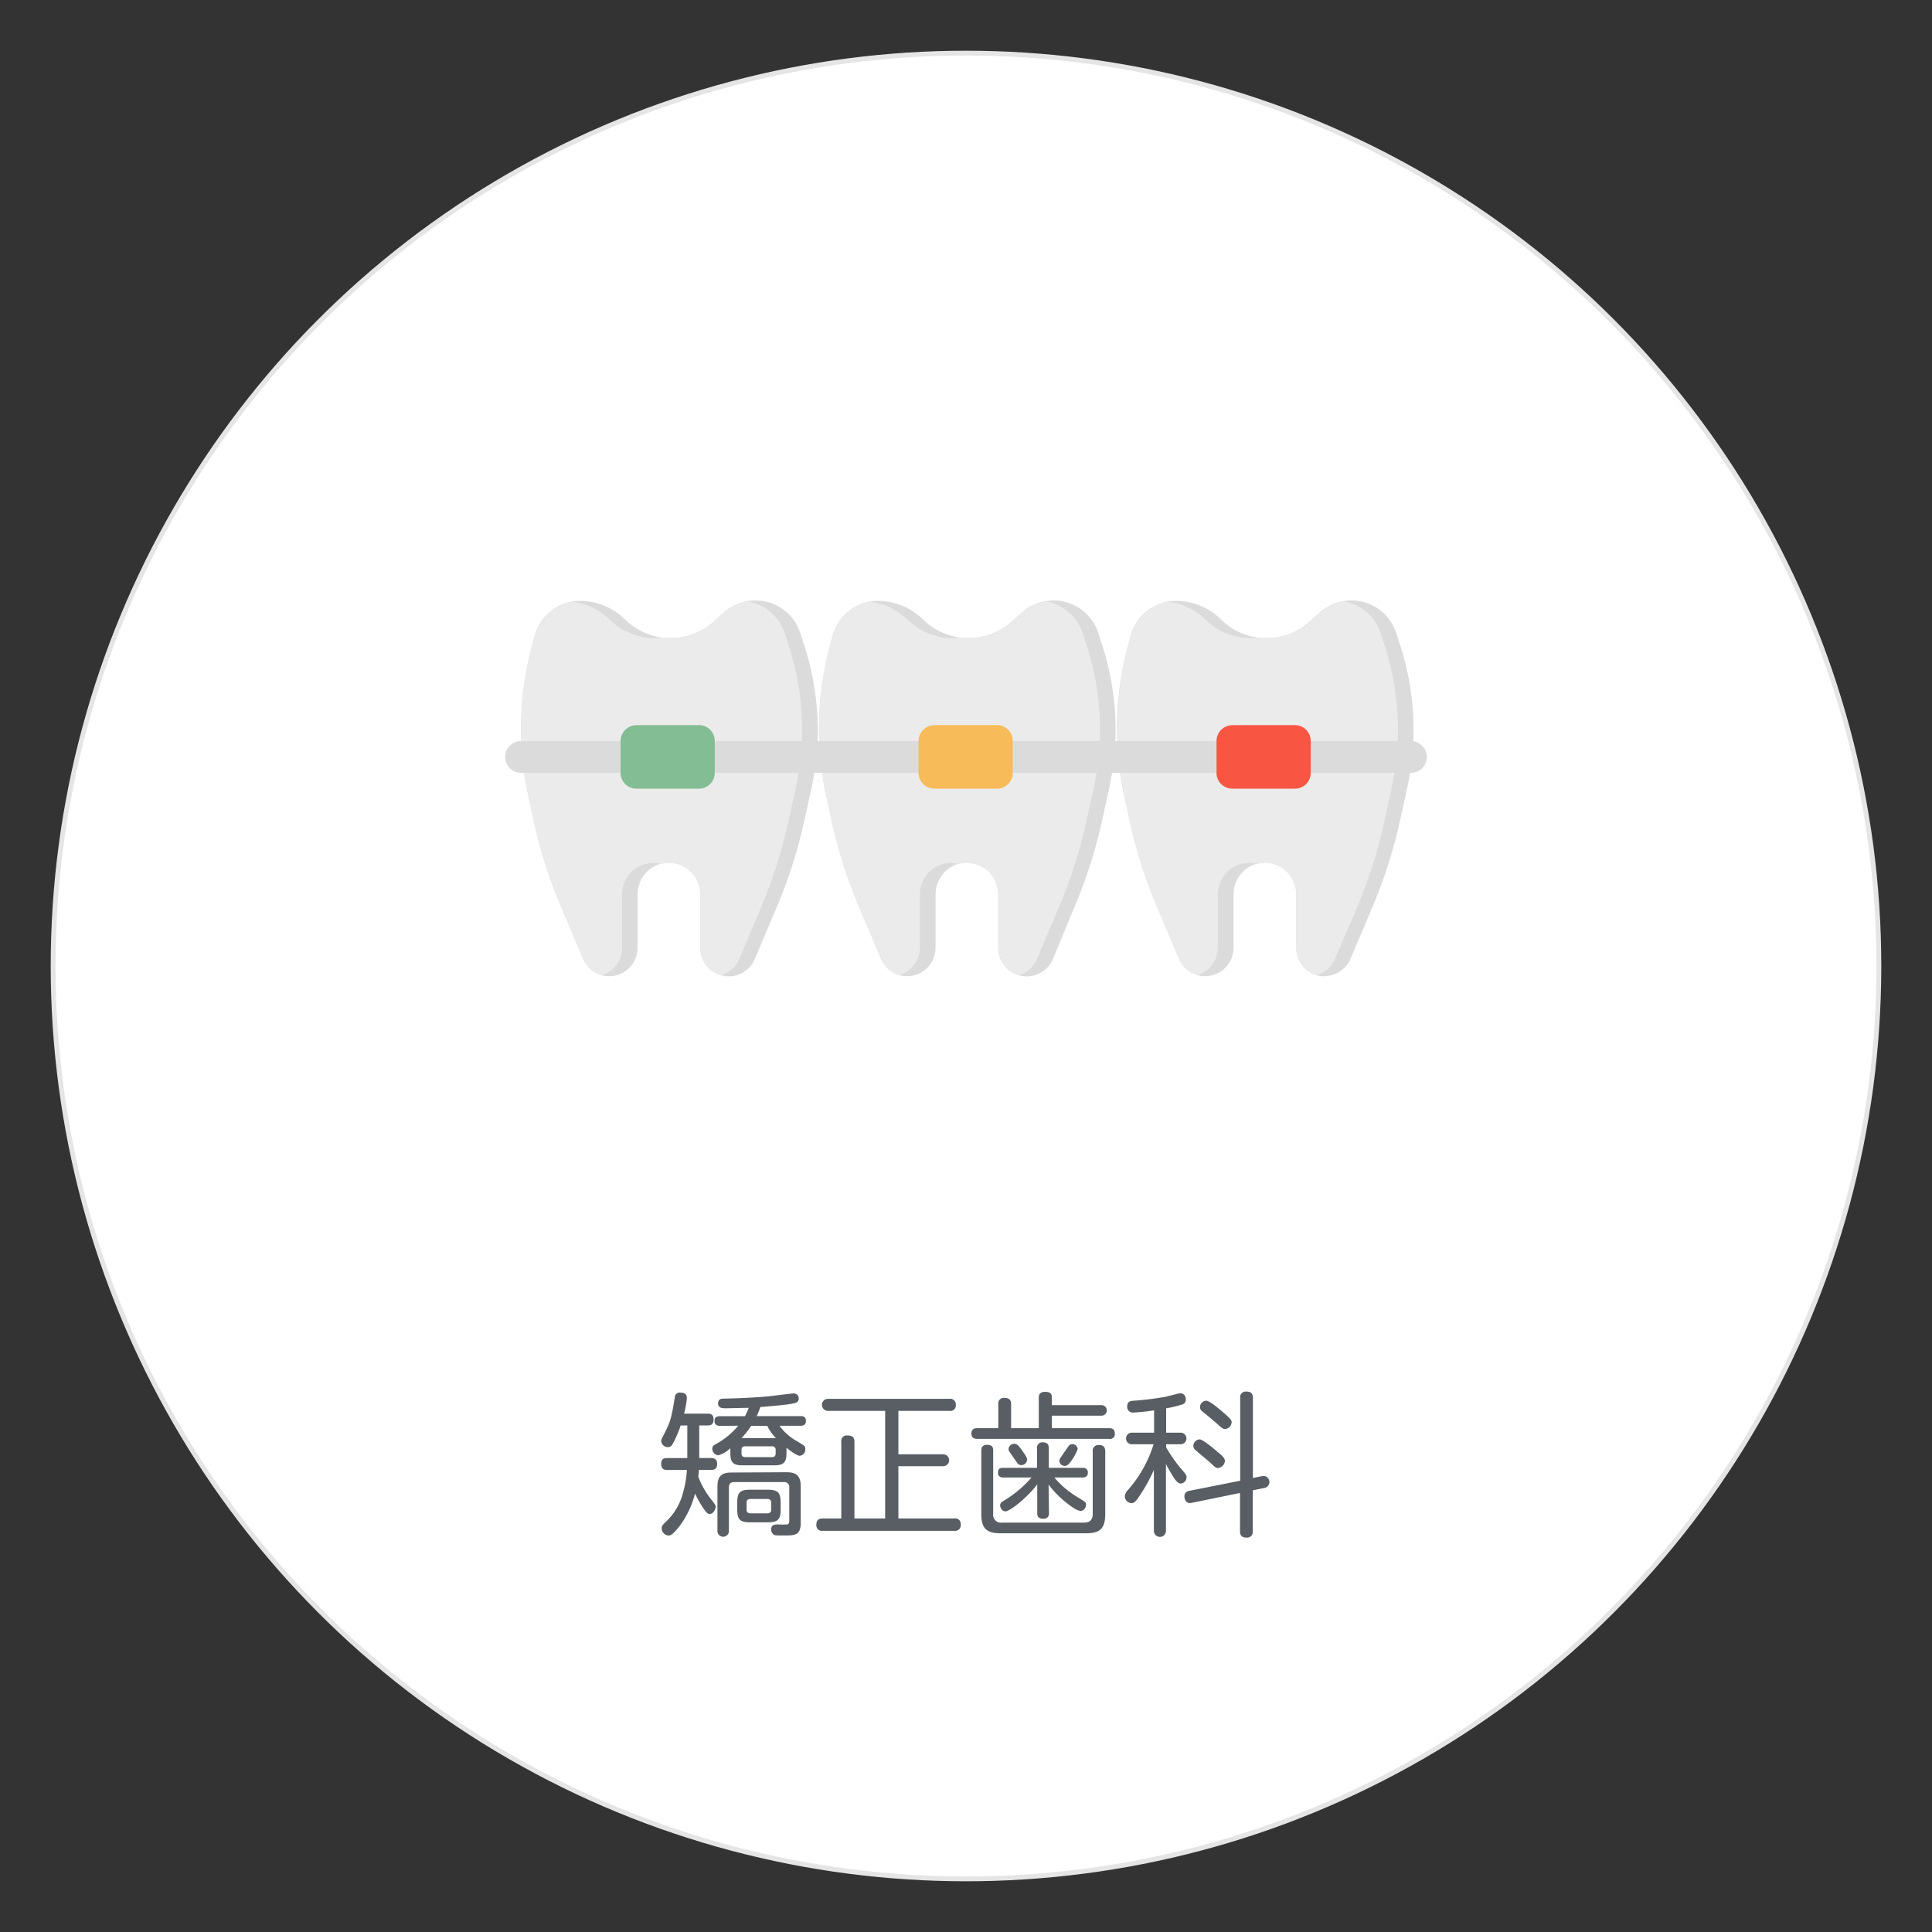 <svg id="レイヤー_1" data-name="レイヤー 1" xmlns="http://www.w3.org/2000/svg" viewBox="0 0 400 400"><rect x="0" y="0" width="400" height="400" fill="#333333" stroke="none"/><circle cx="200" cy="200" r="189" style="fill:#fff;stroke:#e5e5e5;stroke-miterlimit:10"/><path d="M146.49,292.68c.39,0,1.25,0,1.25,1.19,0,.7-.25,1.25-1.15,1.25h-1.82v6.75h2.4c.51,0,1.31.09,1.31,1.21s-.67,1.25-1.31,1.25H144.7c0,.32-.09,1.06-.13,1.41a18,18,0,0,0,2.5,4.48c1.06,1.34,1.09,1.41,1.09,1.82s-.48,1.41-1.19,1.41c-.51,0-.73-.32-1.31-1.12a23.45,23.45,0,0,1-1.76-3.1,19.3,19.3,0,0,1-3.16,6.68c-1.57,2-2,2-2.37,2a1.53,1.53,0,0,1-1.38-1.51c0-.48.29-.76.71-1.18a12.44,12.44,0,0,0,3.74-6.27,20.94,20.94,0,0,0,.77-4.61h-4c-.42,0-1.32,0-1.32-1.21s.64-1.25,1.32-1.25h4.09v-6.75h-1.38a21.22,21.22,0,0,1-1.72,3.93,1,1,0,0,1-.93.55,1.38,1.38,0,0,1-1.38-1.25,2.08,2.08,0,0,1,.29-.83c1.54-3,1.76-3.46,2.53-8.2a1,1,0,0,1,1.18-1c.48,0,1.32.1,1.32,1.12a18.79,18.79,0,0,1-.58,3.23Zm2.6,2.53c-.77,0-1.16-.35-1.16-1s.29-1,1.16-1h5.15a12.92,12.92,0,0,0,.77-1.73c-.87,0-4.52.09-4.68.09-.7,0-1.66,0-1.66-1s.77-1,1.18-1,4.93-.1,8.61-.42c.93-.06,5.22-.64,5.76-.64a1,1,0,0,1,1.15,1c0,.86-.57,1-2.17,1.24-1.16.16-4.51.48-5.76.55-.26.67-.45,1.21-.77,1.89h9c.42,0,1.19,0,1.19,1s-.87,1-1.19,1h-4.28a11,11,0,0,0,3.52,3.14c1.82,1.09,1.82,1.09,1.82,1.69a1.29,1.29,0,0,1-1.15,1.38c-.64,0-2.15-1.18-2.75-1.66a2.17,2.17,0,0,1,0,.44v.74c0,1.89-.67,2.46-2.5,2.46h-6.65c-1.83,0-2.47-.57-2.47-2.46v-1.09a5.86,5.86,0,0,1-2.46,1.47,1.37,1.37,0,0,1-1.28-1.37c0-.55.41-.77.83-1a15.68,15.68,0,0,0,4.54-3.75Zm13.69,9.6c2.05,0,3,.67,3,2.94v7.52c0,2.63-1.22,2.63-3.49,2.63-1.7,0-1.86,0-2.11-.19a1.25,1.25,0,0,1-.51-1.09c0-1,.8-1,1.44-1a15.83,15.83,0,0,0,1.82,0c.35,0,.48-.35.48-.8v-6.84a1,1,0,0,0-1.12-1.13H152c-.77,0-1.09.39-1.09,1.13v8.89a1.19,1.19,0,1,1-2.37,0v-9.06c0-2.23.87-2.94,3-2.94Zm-1.15,7.71c0,2-.54,2.66-2.62,2.66h-3.75c-2,0-2.62-.55-2.62-2.66v-1.47c0-2.05.61-2.62,2.62-2.62H159c2,0,2.62.57,2.62,2.62Zm-6.11-17.31a18.19,18.19,0,0,1-2,2.53h7.13a8.92,8.92,0,0,1-1.79-2.53Zm-2,5.7c0,.57.32.77.8.77h5.5c.58,0,.77-.29.77-.77v-.71a.69.69,0,0,0-.77-.76h-5.5c-.52,0-.8.22-.8.76Zm1.85,9.44c-.64,0-.8.35-.8.8v1.37a.71.71,0,0,0,.8.8h3.49a.7.7,0,0,0,.8-.8v-1.37a.71.71,0,0,0-.8-.8Z" style="fill:#585e63"/><path d="M186,301.1h9.28a1.23,1.23,0,1,1,0,2.46H186v10.82h11.58a1.13,1.13,0,0,1,1.32,1.25,1.15,1.15,0,0,1-1.32,1.31H170.34a1.15,1.15,0,0,1-1.32-1.28c0-1.12.71-1.28,1.32-1.28h3.84V298.51a1.12,1.12,0,0,1,1.24-1.31c1,0,1.48.32,1.48,1.31v15.87h6.36V292.11H171.42a1.25,1.25,0,1,1,0-2.5h25.15a1.15,1.15,0,0,1,1.32,1.25,1.13,1.13,0,0,1-1.32,1.25H186Z" style="fill:#585e63"/><path d="M228.06,290.92a1.09,1.09,0,1,1,0,2.18h-10.3v2.59H229.6c.35,0,1.21,0,1.21,1.09a1,1,0,0,1-1.21,1.12H202.37c-.35,0-1.25,0-1.25-1.09s.83-1.12,1.25-1.12h4.32v-4.93a1.14,1.14,0,0,1,1.25-1.34c1.05,0,1.4.45,1.4,1.34v4.93h5.73v-6.27c0-.38,0-1.25,1.31-1.25s1.38.61,1.38,1.12v1.63Zm-22.43,22.47a1.62,1.62,0,0,0,1.86,1.85h16.92c1.28,0,1.83-.61,1.83-1.85V300.52a1.15,1.15,0,0,1,1.25-1.34c1,0,1.34.45,1.34,1.34v12.93c0,3.17-1.25,4-4,4H207.17c-2.95,0-4-1.05-4-4v-13c0-.45,0-1.31,1.21-1.31s1.25.67,1.25,1.31Zm11.55-.2c0,.42,0,1.25-1.21,1.25s-1.22-.77-1.22-1.25v-5.85c-2.33,3-5.76,5.57-6.56,5.57s-1.12-.84-1.12-1.22a.9.9,0,0,1,.51-.83,23.84,23.84,0,0,0,5.38-4.29c.35-.38.51-.54.61-.67h-5.86c-.51,0-1.09-.19-1.09-1s.39-1,1.09-1h7v-4a1.1,1.1,0,0,1,1.22-1.28c1.15,0,1.21.8,1.21,1.28v4h7c.45,0,1.09.12,1.09,1,0,.67-.42,1-1.09,1h-5.85a19,19,0,0,0,4.32,3.77c2.2,1.35,2.24,1.35,2.24,1.89s-.42,1.25-1.12,1.25-2-.9-3.4-2.05a20.44,20.44,0,0,1-3.23-3.39Zm-5.53-12.83c1,1.41,1,1.57,1,1.89a1.2,1.2,0,0,1-1.15,1.09,1,1,0,0,1-.89-.45c-1.48-2.14-1.67-2.4-1.67-2.43a.86.86,0,0,1-.13-.45,1.19,1.19,0,0,1,1.25-1.09C210.66,298.92,211.2,299.72,211.65,300.36Zm11.48-.35a10.38,10.38,0,0,1-1.47,2.62c-.32.42-.67.87-1.21.87a1.11,1.11,0,0,1-1.12-1,1.16,1.16,0,0,1,.25-.7c1.12-1.63,1.44-2.11,1.67-2.4a.91.91,0,0,1,.7-.41A1.12,1.12,0,0,1,223.13,300Z" style="fill:#585e63"/><path d="M241.44,296.62h3a1.2,1.2,0,1,1,0,2.4h-3v.64a29.06,29.06,0,0,0,3,4.32c1.15,1.34,1.22,1.41,1.22,1.89a1.29,1.29,0,0,1-1.16,1.28c-.54,0-.89-.39-1.37-1.06a30.24,30.24,0,0,1-1.73-3v13.86a1.25,1.25,0,1,1-2.5,0V304.33a33.58,33.58,0,0,1-3.13,5.6c-.67,1-1,1.28-1.51,1.28a1.44,1.44,0,0,1-1.37-1.44,2,2,0,0,1,.61-1.25,25.92,25.92,0,0,0,5.34-9.5H234.5a1.21,1.21,0,1,1,0-2.4h4.44V292a41.61,41.61,0,0,1-4.25.45,1.16,1.16,0,0,1-1.31-1.28c0-1.06.73-1.12,1.28-1.16a61.82,61.82,0,0,0,6.52-.8c.52-.09,2.91-.76,3.2-.76a1.18,1.18,0,0,1,1.12,1.28,1,1,0,0,1-.83,1.08,24,24,0,0,1-3.23.77Zm19.84,9a1.25,1.25,0,1,1,.41,2.46l-2.33.48V317a1.17,1.17,0,0,1-1.31,1.34c-1.28,0-1.32-.86-1.32-1.34v-7.9l-10,2.05c-1.44.28-1.51-1.16-1.51-1.32a1.13,1.13,0,0,1,1.06-1.18l10.49-2.08V289.45a1.15,1.15,0,0,1,1.25-1.34c1,0,1.38.41,1.38,1.34V306Zm-9-4.86c1.06.89,1.32,1.25,1.32,1.72a1.58,1.58,0,0,1-1.41,1.45c-.45,0-.55-.1-1.57-1.06-.48-.45-2.69-2.24-3.1-2.66a1,1,0,0,1-.45-.86,1.38,1.38,0,0,1,1.31-1.34C249,298,251.42,300,252.25,300.75Zm1.44-7.94c1.12,1,1.28,1.28,1.28,1.63a1.48,1.48,0,0,1-1.37,1.41c-.42,0-.61-.16-1.54-1-1.41-1.21-1.92-1.63-3.13-2.62a1.06,1.06,0,0,1-.51-.9,1.36,1.36,0,0,1,1.31-1.34C250.46,290,252.8,292,253.69,292.81Z" style="fill:#585e63"/><path d="M274.25,202.15a5.89,5.89,0,0,1-5.87-5.93V185.17a6.59,6.59,0,0,0-1.91-4.64,6.45,6.45,0,0,0-9.18,0,6.61,6.61,0,0,0-1.9,4.65v11a6,6,0,0,1-1.72,4.2,5.85,5.85,0,0,1-9.55-1.86l-4.56-10.76A100.75,100.75,0,0,1,233.9,170l-1.13-5.17a65.35,65.35,0,0,1,.58-30.4l.69-2.63a9.73,9.73,0,0,1,9.41-7.4,13.43,13.43,0,0,1,9.36,3.86l0,0a13.38,13.38,0,0,0,18.26.5l2.17-1.93a9.9,9.9,0,0,1,6.63-2.51,9.76,9.76,0,0,1,9.24,6.82l.87,2.74a56.44,56.44,0,0,1,1.36,29.26l-1.5,6.82a101.25,101.25,0,0,1-5.67,17.77l-4.56,10.77a5.87,5.87,0,0,1-5.39,3.59Zm0,0" style="fill:#dbdbdb"/><path d="M285.89,131.2a9.79,9.79,0,0,0-7.63-6.68,9.91,9.91,0,0,0-5,2.37c-.65.59-1.4,1.24-2.17,1.93A13.36,13.36,0,0,1,260.73,132a13.36,13.36,0,0,1-11.14-3.72l0,0a13.36,13.36,0,0,0-7.82-3.7,9.76,9.76,0,0,0-7.7,7.24l-.69,2.63a65.35,65.35,0,0,0-.58,30.4L233.9,170a100.39,100.39,0,0,0,5.66,17.77l4.56,10.77a5.9,5.9,0,0,0,3.74,3.35,5.9,5.9,0,0,0,4.28-5.69v-11a6.65,6.65,0,0,1,1.9-4.65,6.43,6.43,0,0,1,6.22-1.68,6.41,6.41,0,0,1,6.21,1.68,6.61,6.61,0,0,1,1.9,4.65v11a5.93,5.93,0,0,0,4.29,5.69,5.91,5.91,0,0,0,3.73-3.35L281,187.8A101.59,101.59,0,0,0,286.62,170l1.5-6.82a56.23,56.23,0,0,0-1.36-29.26Zm0,0" style="fill:#ebebeb"/><path d="M212.56,202.15a5.9,5.9,0,0,1-5.88-5.93V185.17a6.6,6.6,0,0,0-1.9-4.64,6.45,6.45,0,0,0-9.18,0,6.59,6.59,0,0,0-1.9,4.65v11a6,6,0,0,1-1.72,4.2,5.85,5.85,0,0,1-9.55-1.86l-4.56-10.76A100.75,100.75,0,0,1,172.21,170l-1.13-5.17a65.35,65.35,0,0,1,.58-30.4l.69-2.63a9.73,9.73,0,0,1,9.41-7.4,13.47,13.47,0,0,1,9.36,3.86l0,0a13.37,13.37,0,0,0,18.25.5l2.18-1.93a9.9,9.9,0,0,1,6.63-2.51,9.76,9.76,0,0,1,9.24,6.82l.87,2.74a56.44,56.44,0,0,1,1.36,29.26l-1.5,6.82a101.25,101.25,0,0,1-5.67,17.77L218,198.56a5.87,5.87,0,0,1-5.39,3.59Zm0,0" style="fill:#dbdbdb"/><path d="M224.2,131.2a9.79,9.79,0,0,0-7.63-6.68,9.91,9.91,0,0,0-5,2.37c-.65.59-1.4,1.24-2.17,1.93A13.36,13.36,0,0,1,199,132a13.36,13.36,0,0,1-11.14-3.72l0,0a13.36,13.36,0,0,0-7.82-3.7,9.76,9.76,0,0,0-7.7,7.24l-.69,2.63a65.35,65.35,0,0,0-.58,30.4l1.13,5.17a100.39,100.39,0,0,0,5.66,17.77l4.56,10.77a5.9,5.9,0,0,0,3.74,3.35,5.91,5.91,0,0,0,4.28-5.69v-11a6.65,6.65,0,0,1,1.9-4.65,6.43,6.43,0,0,1,6.22-1.68,6.41,6.41,0,0,1,6.21,1.68,6.61,6.61,0,0,1,1.9,4.65v11a5.93,5.93,0,0,0,4.29,5.69,5.91,5.91,0,0,0,3.73-3.35l4.56-10.76A100.79,100.79,0,0,0,224.93,170l1.5-6.82a56.33,56.33,0,0,0-1.36-29.26Zm0,0" style="fill:#ebebeb"/><path d="M150.86,202.15a5.9,5.9,0,0,1-5.87-5.93V185.17a6.6,6.6,0,0,0-1.9-4.64,6.45,6.45,0,0,0-9.18,0,6.61,6.61,0,0,0-1.9,4.65v11a6,6,0,0,1-1.72,4.2,5.85,5.85,0,0,1-9.55-1.86l-4.56-10.77A100.39,100.39,0,0,1,110.52,170l-1.13-5.17a65.35,65.35,0,0,1,.58-30.4l.68-2.63a9.74,9.74,0,0,1,9.42-7.4,13.43,13.43,0,0,1,9.36,3.86l0,0a13.37,13.37,0,0,0,18.25.51l2.18-1.93a9.85,9.85,0,0,1,6.63-2.51,9.73,9.73,0,0,1,9.23,6.82l.88,2.74A56.44,56.44,0,0,1,168,163.2l-1.5,6.82a101.25,101.25,0,0,1-5.67,17.77l-4.56,10.77a5.88,5.88,0,0,1-5.4,3.59Zm0,0" style="fill:#dbdbdb"/><path d="M162.51,131.2a9.79,9.79,0,0,0-7.63-6.68,9.91,9.91,0,0,0-5,2.37l-2.18,1.93A13.33,13.33,0,0,1,137.35,132a13.35,13.35,0,0,1-11.14-3.72l0,0a13.36,13.36,0,0,0-7.82-3.7,9.78,9.78,0,0,0-7.71,7.24l-.68,2.63a65.35,65.35,0,0,0-.58,30.4l1.13,5.17a100.39,100.39,0,0,0,5.66,17.77l4.56,10.77a5.9,5.9,0,0,0,3.74,3.35,5.91,5.91,0,0,0,4.28-5.69v-11a6.61,6.61,0,0,1,1.9-4.65,6.42,6.42,0,0,1,6.21-1.68,6.42,6.42,0,0,1,6.22,1.68,6.61,6.61,0,0,1,1.9,4.65v11a5.93,5.93,0,0,0,4.28,5.69,5.9,5.9,0,0,0,3.74-3.35l4.56-10.76A101.62,101.62,0,0,0,163.24,170l1.5-6.82a56.33,56.33,0,0,0-1.36-29.26Zm0,0" style="fill:#ebebeb"/><path d="M292.13,160H107.87a3.28,3.28,0,0,1,0-6.56H292.13a3.28,3.28,0,0,1,0,6.56Zm0,0" style="fill:#dbdbdb"/><path d="M193.43,150.13h13a3.27,3.27,0,0,1,3.25,3.29V160a3.26,3.26,0,0,1-3.25,3.28h-13a3.26,3.26,0,0,1-3.25-3.28v-6.56a3.27,3.27,0,0,1,3.25-3.29Zm0,0" style="fill:#f8bb59"/><path d="M255.12,150.13h13a3.27,3.27,0,0,1,3.25,3.29V160a3.26,3.26,0,0,1-3.25,3.28h-13a3.26,3.26,0,0,1-3.25-3.28v-6.56a3.27,3.27,0,0,1,3.25-3.29Zm0,0" style="fill:#f85542"/><path d="M131.74,150.13h13a3.26,3.26,0,0,1,3.24,3.29V160a3.25,3.25,0,0,1-3.24,3.28h-13a3.26,3.26,0,0,1-3.25-3.28v-6.56a3.27,3.27,0,0,1,3.25-3.29Zm0,0" style="fill:#83bd93"/></svg>